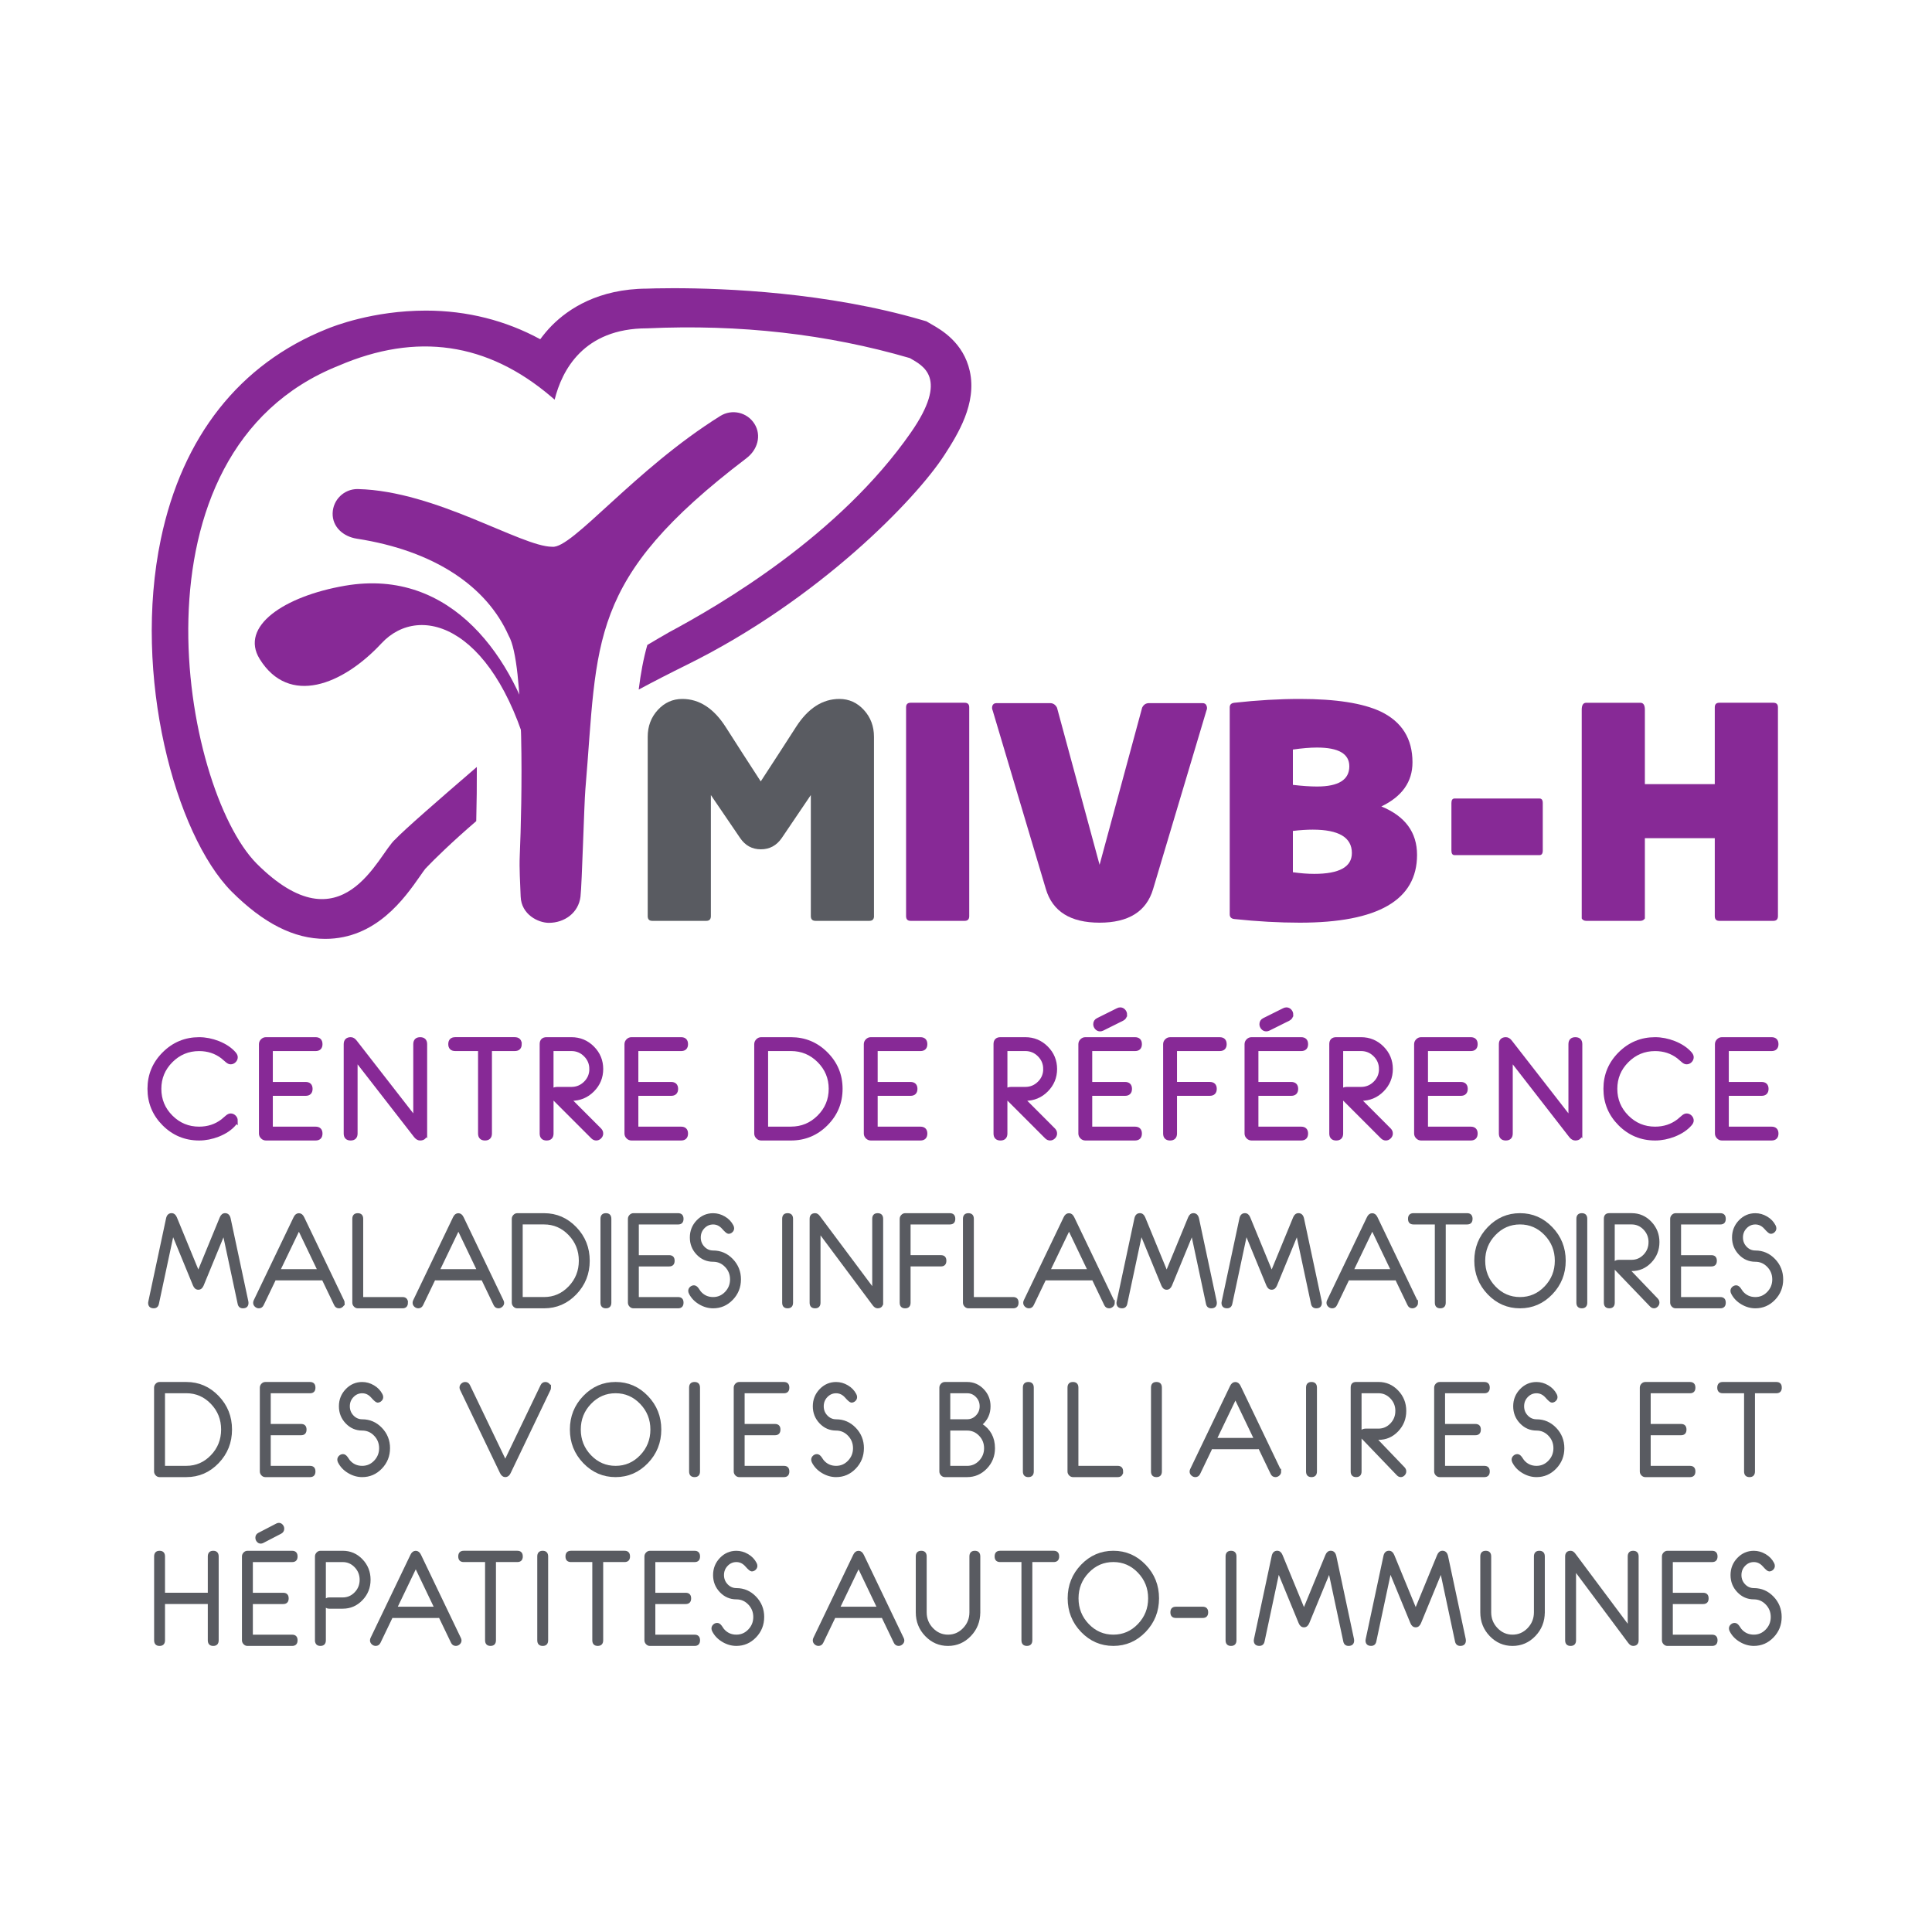 <svg version="1.2" baseProfile="tiny-ps" xmlns="http://www.w3.org/2000/svg" viewBox="0 0 1072 1072" width="1072" height="1072">
	<title>Logo MIVB-H ok-ai</title>
	<style>
		tspan { white-space:pre }
		.s0 { fill: #872996 } 
		.s1 { fill: #595b61 } 
		.s2 { fill: #872996;stroke: #872996;stroke-width: 2.2 } 
		.s3 { fill: #595b61;stroke: #595b61;stroke-width: 1.1 } 
	</style>
	<g id="Calque 1">
		<g id="&lt;Group&gt;">
			<path id="&lt;Path&gt;" class="s0" d="m523.92 252.63c-15.71 24.27-69.43 80.05-142.82 116.26c-10.01 4.94-18.84 9.5-26.71 13.73c1.12-8.92 2.59-17.06 4.79-24.75c3.93-2.34 7.91-4.69 12.02-7.03c28.45-15.26 94.44-53.61 134.24-110.88c21.15-30.42 6.67-37.02-0.6-41.27c-45.73-13.35-94.33-18.85-145.8-16.51c-35.39 0-47.29 23.49-51.29 39.58c-0.68-0.59-1.34-1.17-2.06-1.77c-35.29-29.99-74.57-35.68-117.84-17.06c-120.18 47.95-86.79 234.29-45.52 276.17c47.95 47.96 67.53-5.33 77-13.39c4.8-5.12 24.04-21.9 45.25-40.15c0.03 9.59-0.06 19.72-0.33 30.06c-13.56 11.62-24.09 22.01-27.06 25.18l-0.85 0.91l-0.28 0.24c-0.71 0.89-2.03 2.78-3.02 4.21c-8.5 12.15-24.33 34.79-52.6 34.79c-17.28 0-34.25-8.58-52.02-26.35c-31.25-31.71-55.02-119.79-39.17-195.48c11.92-56.91 43.73-97.2 92-116.55c3.69-1.54 25.69-10.23 55.07-10.23c22.86 0 44.35 5.5 63.44 15.89c1.92-2.61 4.04-5.17 6.45-7.61c9.2-9.28 25.8-20.34 52.78-20.47c1.61-0.06 6.81-0.24 14.65-0.24c28.93 0 85.28 2.29 137.82 17.63l2.58 0.75l2.34 1.37l0.73 0.42c5.23 3 17.47 10.02 20.99 25.83c4.01 17.99-6.59 34.99-14.16 46.7z" />
		</g>
		<g id="&lt;Group&gt;">
			<path id="&lt;Path&gt;" class="s0" d="m414.27 254.18c-88.92 67.58-82.4 100.98-89.47 183.86c-0.67 7.73-1.88 52.51-2.7 59.43c-1.08 9.05-8.89 14.58-17.54 14.58c-5.9 0-15.3-4.58-15.66-14.57c-0.27-7.78-0.82-15.31-0.5-22.77c1.24-28.67 2.84-106.62-6.18-122.04c-12.12-27.23-41.02-47.07-84.22-53.77c-7.52-1.16-13.61-6.5-13.43-14.1c0.18-7.49 6.31-13.44 13.76-13.44c0.11 0 0.23 0 0.34 0.01c43.28 1.05 90.58 32.01 107.71 32.01c10.97 1.37 45.51-42.76 93.29-72.57c6.46-4.03 14.96-2.06 18.98 4.4c4.02 6.46 1.66 14.38-4.4 18.98z" />
		</g>
		<g id="&lt;Group&gt;">
			<path id="&lt;Compound Path&gt;" class="s1" d="m484.96 508.32c0 1.75-0.87 2.63-2.63 2.63h-29.8c-1.75 0-2.63-0.87-2.63-2.63v-67.17l-16.13 23.84c-2.89 4.18-6.76 6.26-11.6 6.26c-4.84 0-8.67-2.08-11.5-6.26l-16.23-23.84v67.17c0 1.75-0.84 2.63-2.53 2.63h-29.99c-1.69 0-2.53-0.87-2.53-2.63v-99.49c0-5.86 1.87-10.83 5.6-14.9c3.74-4.07 8.27-6.11 13.59-6.11c9.43 0 17.48 5.22 24.14 15.66c5.66 8.89 12.12 18.92 19.39 30.1c7.34-11.25 13.84-21.28 19.5-30.1c6.67-10.44 14.72-15.66 24.14-15.66c5.32 0 9.85 2.04 13.58 6.11c3.74 4.08 5.61 9.04 5.61 14.9v99.49z" />
			<path id="&lt;Compound Path&gt;" class="s0" d="m537.79 508.32c0 1.75-0.84 2.63-2.53 2.63h-29.98c-1.69 0-2.53-0.87-2.53-2.63v-115.86c0-1.68 0.84-2.53 2.53-2.53h29.98c1.69 0 2.53 0.84 2.53 2.53v115.86z" />
			<path id="&lt;Compound Path&gt;" class="s0" d="m669.4 394.28l-29.6 99.09c-3.7 12.39-13.6 18.59-29.69 18.59c-16.16 0-26.1-6.22-29.8-18.67l-29.49-99c-0.4-0.87-0.47-1.75-0.2-2.63c0.34-1.01 1.11-1.52 2.32-1.52h29.71c1.68 0 2.96 0.84 3.84 2.52l23.63 87.18l23.61-87.18c0.81-1.68 2.09-2.52 3.84-2.52h29.71c1.15 0 1.89 0.51 2.22 1.52c0.34 0.87 0.31 1.75-0.1 2.63z" />
			<path id="&lt;Compound Path&gt;" fill-rule="evenodd" class="s0" d="m786.27 474.35c0 25.07-21.69 37.61-65.05 37.61c-11.45 0-23.57-0.67-36.37-2.02c-1.68-0.2-2.52-1.08-2.52-2.63v-114.84c0-1.48 0.84-2.32 2.52-2.53c12.8-1.42 24.92-2.12 36.37-2.12c20 0 34.95 2.33 44.85 6.98c11.78 5.66 17.67 15.06 17.67 28.2c0 10.78-5.76 18.94-17.27 24.47c13.2 5.39 19.8 14.36 19.8 26.89zm-37.58-49.16c0-6.94-5.97-10.4-17.92-10.4c-3.83 0-8.29 0.37-13.39 1.11v19.6c5.24 0.61 9.7 0.91 13.39 0.91c11.95 0 17.92-3.74 17.92-11.21zm1.42 48.13c0-8.65-7.24-12.98-21.72-12.98c-3.3 0-6.97 0.24-11.01 0.71v22.92c4.31 0.61 8.25 0.91 11.82 0.91c13.94 0 20.91-3.85 20.91-11.56z" />
			<path id="&lt;Compound Path&gt;" class="s0" d="m856.03 471.95c0 1.68-0.61 2.53-1.83 2.53h-47.1c-1.18 0-1.76-0.84-1.76-2.53v-26.36c0-1.68 0.59-2.53 1.76-2.53h47.1c1.22 0 1.83 0.84 1.83 2.53v26.36z" />
			<path id="&lt;Compound Path&gt;" class="s0" d="m986.52 508.32c0 1.75-0.85 2.63-2.53 2.63h-29.99c-1.69 0-2.53-0.87-2.53-2.63v-43.23h-38.79v44.55c-0.61 0.88-1.45 1.31-2.53 1.31h-29.98c-1.15 0-2-0.44-2.53-1.31v-115.86c0-2.56 0.84-3.84 2.53-3.84h29.98c1.69 0 2.53 1.28 2.53 3.84v41.31h38.79v-42.63c0-1.68 0.84-2.53 2.53-2.53h29.99c1.68 0 2.53 0.84 2.53 2.53v115.86z" />
		</g>
		<g id="&lt;Group&gt;">
			<path id="&lt;Compound Path&gt;" class="s2" d="m130.81 621.75c0 0.61-0.29 1.24-0.87 1.9c-2.12 2.48-5.08 4.47-8.87 5.99c-3.56 1.39-7.09 2.08-10.58 2.08c-7.61 0-14.1-2.69-19.49-8.08c-5.38-5.39-8.07-11.89-8.07-19.5c0-7.59 2.7-14.08 8.1-19.46c5.39-5.39 11.89-8.08 19.47-8.08c3.49 0 7.01 0.7 10.58 2.09c3.79 1.52 6.75 3.51 8.87 5.97c0.58 0.69 0.87 1.33 0.87 1.94c0 0.76-0.28 1.43-0.86 2c-0.57 0.57-1.23 0.86-1.99 0.86c-0.58 0-1.22-0.29-1.9-0.87c-0.56-0.51-1.42-1.25-2.58-2.21c-3.72-2.85-8.06-4.27-13.02-4.27c-6.07 0-11.26 2.16-15.58 6.47c-4.31 4.32-6.47 9.51-6.47 15.58c0 6.1 2.16 11.3 6.47 15.61c4.32 4.32 9.51 6.47 15.58 6.47c4.96 0 9.3-1.41 13.02-4.25c0.56-0.51 1.42-1.24 2.58-2.2c0.68-0.58 1.32-0.87 1.9-0.87c0.76 0 1.42 0.28 1.99 0.85c0.57 0.57 0.86 1.23 0.86 1.99z" />
			<path id="&lt;Compound Path&gt;" class="s2" d="m177.84 628.95c0 1.85-0.91 2.77-2.73 2.77h-27.57c-0.73 0-1.38-0.28-1.93-0.83c-0.56-0.56-0.83-1.2-0.83-1.94v-49.59c0-0.73 0.28-1.38 0.83-1.93c0.55-0.56 1.2-0.83 1.93-0.83h27.57c1.82 0 2.73 0.92 2.73 2.77c0 1.82-0.91 2.73-2.73 2.73h-24.83v19.34h19.29c1.85 0 2.77 0.91 2.77 2.73c0 1.85-0.93 2.77-2.77 2.77h-19.29v19.3h24.83c1.82 0 2.73 0.91 2.73 2.73z" />
			<path id="&lt;Compound Path&gt;" class="s2" d="m235.9 628.91c0 1.87-0.94 2.81-2.81 2.81c-0.86 0-1.67-0.48-2.43-1.43l-33.35-42.93v41.59c0 1.85-0.91 2.77-2.75 2.77c-1.83 0-2.75-0.92-2.75-2.77v-49.55c0-1.87 0.93-2.81 2.81-2.81c0.86 0 1.67 0.49 2.43 1.48l33.36 42.89v-41.59c0-1.85 0.91-2.77 2.73-2.77c1.85 0 2.77 0.92 2.77 2.77v49.55z" />
			<path id="&lt;Compound Path&gt;" class="s2" d="m288.39 579.36c0 1.82-0.92 2.73-2.77 2.73h-13.76v46.86c0 1.85-0.92 2.77-2.75 2.77c-1.83 0-2.75-0.92-2.75-2.77v-46.86h-13.76c-1.85 0-2.77-0.91-2.77-2.73c0-1.85 0.92-2.77 2.76-2.77h33.03c1.84 0 2.77 0.92 2.77 2.77z" />
			<path id="&lt;Compound Path&gt;" fill-rule="evenodd" class="s2" d="m333.6 628.93c0 0.73-0.28 1.38-0.84 1.94c-0.57 0.57-1.21 0.85-1.94 0.85c-0.7 0-1.34-0.28-1.92-0.83l-21.65-21.65c-0.71-0.66-1.11-1.25-1.21-1.78v21.5c0 1.85-0.91 2.77-2.75 2.77c-1.83 0-2.75-0.92-2.75-2.77v-49.63c0-1.82 0.91-2.73 2.73-2.73h13.8c4.58 0 8.47 1.62 11.7 4.86c3.22 3.24 4.83 7.14 4.83 11.69c0 4.55-1.61 8.45-4.83 11.69c-3.22 3.24-7.11 4.86-11.68 4.86l-1.59-0.03l17.31 17.34c0.52 0.58 0.79 1.22 0.79 1.92zm-5.5-35.77c0-3.05-1.08-5.65-3.25-7.82c-2.17-2.17-4.77-3.25-7.81-3.25h-11.01v24.38c0.25-1.52 1.34-2.28 3.27-2.28h7.75c3.04 0 5.64-1.08 7.81-3.23c2.16-2.15 3.25-4.76 3.25-7.8z" />
			<path id="&lt;Compound Path&gt;" class="s2" d="m380.66 628.95c0 1.85-0.91 2.77-2.73 2.77h-27.57c-0.73 0-1.38-0.28-1.93-0.83c-0.56-0.56-0.83-1.2-0.83-1.94v-49.59c0-0.73 0.28-1.38 0.83-1.93c0.55-0.56 1.2-0.83 1.93-0.83h27.57c1.82 0 2.73 0.92 2.73 2.77c0 1.82-0.91 2.73-2.73 2.73h-24.83v19.34h19.29c1.85 0 2.77 0.91 2.77 2.73c0 1.85-0.93 2.77-2.77 2.77h-19.29v19.3h24.83c1.82 0 2.73 0.91 2.73 2.73z" />
			<path id="&lt;Compound Path&gt;" fill-rule="evenodd" class="s2" d="m466.42 604.14c0 7.61-2.69 14.11-8.08 19.5c-5.38 5.39-11.87 8.08-19.45 8.08h-16.53c-0.73 0-1.38-0.28-1.93-0.83c-0.56-0.56-0.83-1.2-0.83-1.94v-49.59c0-0.73 0.28-1.38 0.83-1.93c0.55-0.56 1.2-0.83 1.93-0.83h16.53c7.58 0 14.07 2.69 19.45 8.08c5.39 5.39 8.08 11.87 8.08 19.46zm-5.5 0c0-6.07-2.16-11.26-6.47-15.58c-4.31-4.31-9.51-6.47-15.58-6.47h-13.78v44.13h13.78c6.07 0 11.27-2.15 15.58-6.47c4.32-4.31 6.47-9.52 6.47-15.61z" />
			<path id="&lt;Compound Path&gt;" class="s2" d="m513.45 628.95c0 1.85-0.9 2.77-2.73 2.77h-27.56c-0.73 0-1.38-0.28-1.93-0.83c-0.56-0.56-0.83-1.2-0.83-1.94v-49.59c0-0.73 0.28-1.38 0.83-1.93c0.55-0.56 1.2-0.83 1.93-0.83h27.56c1.83 0 2.73 0.92 2.73 2.77c0 1.82-0.92 2.73-2.73 2.73h-24.83v19.34h19.3c1.84 0 2.77 0.91 2.77 2.73c0 1.85-0.93 2.77-2.77 2.77h-19.3v19.3h24.83c1.82 0 2.73 0.91 2.73 2.73z" />
			<path id="&lt;Compound Path&gt;" fill-rule="evenodd" class="s2" d="m585.44 628.93c0 0.73-0.28 1.38-0.85 1.94c-0.56 0.57-1.21 0.85-1.94 0.85c-0.7 0-1.34-0.28-1.92-0.83l-21.65-21.65c-0.7-0.66-1.11-1.25-1.21-1.78v21.5c0 1.85-0.92 2.77-2.75 2.77c-1.83 0-2.75-0.92-2.75-2.77v-49.63c0-1.82 0.91-2.73 2.73-2.73h13.8c4.57 0 8.47 1.62 11.7 4.86c3.22 3.24 4.84 7.14 4.84 11.69c0 4.55-1.61 8.45-4.83 11.69c-3.22 3.24-7.11 4.86-11.68 4.86l-1.59-0.03l17.31 17.34c0.53 0.58 0.79 1.22 0.79 1.92zm-5.5-35.77c0-3.05-1.08-5.65-3.25-7.82c-2.16-2.17-4.77-3.25-7.8-3.25h-11.01v24.38c0.25-1.52 1.34-2.28 3.27-2.28h7.75c3.03 0 5.64-1.08 7.8-3.23c2.17-2.15 3.25-4.76 3.25-7.8z" />
			<path id="&lt;Compound Path&gt;" class="s2" d="m632.5 628.95c0 1.85-0.91 2.77-2.73 2.77h-27.56c-0.73 0-1.38-0.28-1.93-0.83c-0.56-0.56-0.83-1.2-0.83-1.94v-49.59c0-0.73 0.27-1.38 0.83-1.93c0.55-0.56 1.2-0.83 1.93-0.83h27.56c1.82 0 2.73 0.92 2.73 2.77c0 1.82-0.91 2.73-2.73 2.73h-24.83v19.34h19.29c1.85 0 2.77 0.91 2.77 2.73c0 1.85-0.93 2.77-2.77 2.77h-19.29v19.3h24.83c1.82 0 2.73 0.91 2.73 2.73zm-8.23-66c0 1.07-0.52 1.86-1.54 2.4l-11.04 5.5c-0.43 0.21-0.86 0.32-1.29 0.32c-0.76 0-1.4-0.3-1.92-0.89c-0.52-0.59-0.78-1.27-0.78-2.03c0-1.06 0.51-1.85 1.52-2.35l11.04-5.5c0.45-0.23 0.89-0.34 1.32-0.34c0.73 0 1.37 0.29 1.9 0.87c0.53 0.59 0.8 1.26 0.8 2.02z" />
			<path id="&lt;Compound Path&gt;" class="s2" d="m679.54 579.36c0 1.82-0.92 2.73-2.73 2.73h-24.83v19.34h19.29c1.85 0 2.77 0.91 2.77 2.73c0 1.85-0.93 2.77-2.77 2.77h-19.29v22.03c0 1.85-0.92 2.77-2.75 2.77c-1.83 0-2.75-0.92-2.75-2.77v-49.59c0-0.73 0.27-1.38 0.83-1.93c0.55-0.56 1.2-0.83 1.93-0.83h27.56c1.82 0 2.73 0.92 2.73 2.77z" />
			<path id="&lt;Compound Path&gt;" class="s2" d="m724.71 628.95c0 1.85-0.91 2.77-2.73 2.77h-27.56c-0.73 0-1.38-0.28-1.93-0.83c-0.56-0.56-0.83-1.2-0.83-1.94v-49.59c0-0.73 0.27-1.38 0.83-1.93c0.55-0.56 1.2-0.83 1.93-0.83h27.56c1.82 0 2.73 0.92 2.73 2.77c0 1.82-0.91 2.73-2.73 2.73h-24.83v19.34h19.29c1.85 0 2.77 0.91 2.77 2.73c0 1.85-0.93 2.77-2.77 2.77h-19.29v19.3h24.83c1.82 0 2.73 0.91 2.73 2.73zm-8.23-66c0 1.07-0.52 1.86-1.54 2.4l-11.04 5.5c-0.43 0.21-0.86 0.32-1.29 0.32c-0.76 0-1.4-0.3-1.92-0.89c-0.52-0.59-0.78-1.27-0.78-2.03c0-1.06 0.51-1.85 1.52-2.35l11.04-5.5c0.45-0.23 0.89-0.34 1.32-0.34c0.73 0 1.37 0.29 1.9 0.87c0.53 0.59 0.8 1.26 0.8 2.02z" />
			<path id="&lt;Compound Path&gt;" fill-rule="evenodd" class="s2" d="m771.74 628.93c0 0.73-0.28 1.38-0.85 1.94c-0.56 0.57-1.21 0.85-1.94 0.85c-0.7 0-1.34-0.28-1.92-0.83l-21.65-21.65c-0.7-0.66-1.11-1.25-1.21-1.78v21.5c0 1.85-0.92 2.77-2.75 2.77c-1.83 0-2.75-0.92-2.75-2.77v-49.63c0-1.82 0.91-2.73 2.73-2.73h13.8c4.57 0 8.47 1.62 11.7 4.86c3.22 3.24 4.84 7.14 4.84 11.69c0 4.55-1.61 8.45-4.83 11.69c-3.22 3.24-7.11 4.86-11.68 4.86l-1.59-0.03l17.31 17.34c0.53 0.58 0.79 1.22 0.79 1.92zm-5.5-35.77c0-3.05-1.08-5.65-3.25-7.82c-2.16-2.17-4.77-3.25-7.8-3.25h-11.01v24.38c0.25-1.52 1.34-2.28 3.27-2.28h7.75c3.03 0 5.64-1.08 7.8-3.23c2.17-2.15 3.25-4.76 3.25-7.8z" />
			<path id="&lt;Compound Path&gt;" class="s2" d="m818.8 628.95c0 1.85-0.91 2.77-2.73 2.77h-27.56c-0.73 0-1.38-0.28-1.93-0.83c-0.56-0.56-0.83-1.2-0.83-1.94v-49.59c0-0.73 0.27-1.38 0.83-1.93c0.55-0.56 1.2-0.83 1.93-0.83h27.56c1.82 0 2.73 0.92 2.73 2.77c0 1.82-0.91 2.73-2.73 2.73h-24.83v19.34h19.29c1.85 0 2.77 0.91 2.77 2.73c0 1.85-0.93 2.77-2.77 2.77h-19.29v19.3h24.83c1.82 0 2.73 0.91 2.73 2.73z" />
			<path id="&lt;Compound Path&gt;" class="s2" d="m876.86 628.91c0 1.87-0.94 2.81-2.81 2.81c-0.86 0-1.67-0.48-2.43-1.43l-33.35-42.93v41.59c0 1.85-0.92 2.77-2.75 2.77c-1.83 0-2.75-0.92-2.75-2.77v-49.55c0-1.87 0.94-2.81 2.8-2.81c0.86 0 1.67 0.49 2.43 1.48l33.37 42.89v-41.59c0-1.85 0.91-2.77 2.73-2.77c1.85 0 2.77 0.92 2.77 2.77v49.55z" />
			<path id="&lt;Compound Path&gt;" class="s2" d="m938.68 621.75c0 0.61-0.29 1.24-0.87 1.9c-2.12 2.48-5.08 4.47-8.87 5.99c-3.56 1.39-7.09 2.08-10.58 2.08c-7.61 0-14.1-2.69-19.49-8.08c-5.38-5.39-8.08-11.89-8.08-19.5c0-7.59 2.7-14.08 8.1-19.46c5.4-5.39 11.89-8.08 19.47-8.08c3.49 0 7.02 0.7 10.58 2.09c3.79 1.52 6.75 3.51 8.87 5.97c0.58 0.69 0.87 1.33 0.87 1.94c0 0.76-0.28 1.43-0.85 2c-0.57 0.57-1.24 0.86-1.99 0.86c-0.59 0-1.22-0.29-1.9-0.87c-0.56-0.51-1.42-1.25-2.58-2.21c-3.72-2.85-8.05-4.27-13.02-4.27c-6.07 0-11.27 2.16-15.58 6.47c-4.32 4.32-6.47 9.51-6.47 15.58c0 6.1 2.16 11.3 6.47 15.61c4.31 4.32 9.5 6.47 15.58 6.47c4.96 0 9.3-1.41 13.02-4.25c0.56-0.51 1.42-1.24 2.58-2.2c0.68-0.58 1.31-0.87 1.9-0.87c0.75 0 1.42 0.28 1.99 0.85c0.57 0.57 0.85 1.23 0.85 1.99z" />
			<path id="&lt;Compound Path&gt;" class="s2" d="m985.71 628.95c0 1.85-0.91 2.77-2.73 2.77h-27.56c-0.73 0-1.38-0.28-1.93-0.83c-0.56-0.56-0.83-1.2-0.83-1.94v-49.59c0-0.73 0.27-1.38 0.83-1.93c0.55-0.56 1.2-0.83 1.93-0.83h27.56c1.82 0 2.73 0.92 2.73 2.77c0 1.82-0.91 2.73-2.73 2.73h-24.83v19.34h19.29c1.85 0 2.77 0.91 2.77 2.73c0 1.85-0.93 2.77-2.77 2.77h-19.29v19.3h24.83c1.82 0 2.73 0.91 2.73 2.73z" />
			<path id="&lt;Compound Path&gt;" class="s3" d="m137.34 722.9c0 1.66-0.86 2.49-2.57 2.49c-1.3 0-2.09-0.67-2.36-2.02l-8.25-38.66l-11.66 28.34c-0.55 1.35-1.36 2.03-2.46 2.03c-1.09 0-1.91-0.67-2.46-2.03l-11.68-28.4l-8.26 38.7c-0.27 1.35-1.05 2.03-2.35 2.03c-1.7 0-2.55-0.83-2.55-2.49c0-0.21 0.04-0.43 0.1-0.64l9.83-46.07c0.34-1.66 1.19-2.49 2.53-2.49c1.07 0 1.88 0.66 2.43 1.99l12.41 30.16l12.41-30.16c0.55-1.32 1.36-1.99 2.43-1.99c1.34 0 2.2 0.83 2.56 2.49l9.83 46.07c0.05 0.21 0.07 0.43 0.07 0.64z" />
			<path id="&lt;Compound Path&gt;" fill-rule="evenodd" class="s3" d="m190.69 722.9c0 0.68-0.27 1.26-0.8 1.75c-0.54 0.49-1.14 0.74-1.8 0.74c-0.98 0-1.7-0.47-2.16-1.41l-6.83-14.22c-0.27 0.09-0.57 0.13-0.88 0.13h-24.73c-0.32 0-0.61-0.04-0.88-0.13l-6.83 14.22c-0.46 0.94-1.17 1.41-2.13 1.41c-0.69 0-1.3-0.25-1.83-0.74c-0.54-0.5-0.8-1.09-0.8-1.78c0-0.42 0.1-0.84 0.31-1.24l22.08-46.01c0.6-1.27 1.41-1.9 2.44-1.9c1.03 0 1.84 0.64 2.44 1.92l22.08 46.05c0.23 0.4 0.34 0.81 0.34 1.23zm-14.04-18.16l-10.8-22.56l-10.84 22.56h21.63z" />
			<path id="&lt;Compound Path&gt;" class="s3" d="m225.8 722.79c0 1.73-0.82 2.6-2.46 2.6h-24.81c-0.66 0-1.24-0.26-1.74-0.78c-0.5-0.52-0.75-1.13-0.75-1.81v-46.49c0-1.73 0.83-2.6 2.47-2.6c1.65 0 2.47 0.87 2.47 2.6v43.93h22.35c1.64 0 2.46 0.85 2.46 2.56z" />
			<path id="&lt;Compound Path&gt;" fill-rule="evenodd" class="s3" d="m279.18 722.9c0 0.68-0.27 1.26-0.8 1.75c-0.54 0.49-1.14 0.74-1.8 0.74c-0.98 0-1.7-0.47-2.16-1.41l-6.83-14.22c-0.27 0.09-0.57 0.13-0.89 0.13h-24.73c-0.32 0-0.61-0.04-0.89-0.13l-6.83 14.22c-0.46 0.94-1.17 1.41-2.13 1.41c-0.69 0-1.3-0.25-1.83-0.74c-0.54-0.5-0.8-1.09-0.8-1.78c0-0.42 0.1-0.84 0.31-1.24l22.08-46.01c0.59-1.27 1.41-1.9 2.44-1.9c1.03 0 1.84 0.64 2.44 1.92l22.08 46.05c0.23 0.4 0.34 0.81 0.34 1.23zm-14.04-18.16l-10.8-22.56l-10.84 22.56h21.64z" />
			<path id="&lt;Compound Path&gt;" fill-rule="evenodd" class="s3" d="m326.67 699.53c0 7.14-2.42 13.23-7.27 18.28c-4.85 5.05-10.68 7.58-17.51 7.58h-14.88c-0.66 0-1.24-0.26-1.74-0.78c-0.5-0.52-0.75-1.13-0.75-1.81v-46.49c0-0.69 0.25-1.29 0.75-1.82c0.5-0.52 1.08-0.78 1.74-0.78h14.88c6.82 0 12.66 2.53 17.51 7.58c4.85 5.05 7.27 11.13 7.27 18.25zm-4.95 0c0-5.69-1.94-10.56-5.82-14.61c-3.88-4.04-8.56-6.07-14.02-6.07h-12.4v41.38h12.4c5.46 0 10.14-2.02 14.02-6.07c3.88-4.04 5.82-8.92 5.82-14.64z" />
			<path id="&lt;Compound Path&gt;" class="s3" d="m338.67 722.79c0 1.73-0.82 2.6-2.47 2.6c-1.65 0-2.47-0.87-2.47-2.6v-46.49c0-1.73 0.82-2.6 2.47-2.6c1.65 0 2.47 0.87 2.47 2.6v46.49z" />
			<path id="&lt;Compound Path&gt;" class="s3" d="m378.72 722.79c0 1.73-0.82 2.6-2.46 2.6h-24.81c-0.66 0-1.24-0.26-1.74-0.78c-0.5-0.52-0.75-1.13-0.75-1.81v-46.49c0-0.69 0.25-1.29 0.75-1.82c0.5-0.52 1.08-0.78 1.74-0.78h24.81c1.64 0 2.46 0.87 2.46 2.6c0 1.71-0.82 2.56-2.46 2.56h-22.35v18.13h17.37c1.67 0 2.5 0.85 2.5 2.56c0 1.73-0.83 2.6-2.5 2.6h-17.37v18.09h22.35c1.64 0 2.46 0.85 2.46 2.56z" />
			<path id="&lt;Compound Path&gt;" class="s3" d="m410.58 709.89c0 4.27-1.46 7.92-4.37 10.95c-2.91 3.03-6.42 4.55-10.51 4.55c-2.59 0-5.07-0.7-7.44-2.1c-2.43-1.42-4.26-3.3-5.46-5.65c-0.25-0.5-0.37-0.95-0.37-1.35c0-0.71 0.27-1.31 0.8-1.81c0.54-0.5 1.14-0.75 1.83-0.75c0.71 0 1.39 0.44 2.05 1.32c0.25 0.4 0.65 0.98 1.19 1.74c1.91 2.3 4.38 3.45 7.4 3.45c2.73 0 5.07-1.01 7.01-3.04c1.94-2.03 2.92-4.46 2.92-7.3c0-2.84-0.97-5.28-2.92-7.3c-1.94-2.03-4.28-3.04-7.01-3.04c-3.41 0-6.33-1.26-8.75-3.79c-2.42-2.53-3.63-5.57-3.63-9.13c0-3.56 1.21-6.6 3.63-9.13c2.42-2.53 5.34-3.79 8.75-3.79c2.16 0 4.24 0.58 6.23 1.75c1.99 1.16 3.49 2.72 4.49 4.67c0.25 0.5 0.38 0.96 0.38 1.39c0 0.69-0.26 1.28-0.79 1.78c-0.53 0.5-1.13 0.75-1.81 0.75c-0.54 0-1.58-0.86-3.1-2.59c-1.52-1.73-3.32-2.6-5.39-2.6c-2.05 0-3.8 0.76-5.25 2.28c-1.46 1.52-2.18 3.35-2.18 5.49c0 2.14 0.73 3.97 2.18 5.49c1.46 1.52 3.21 2.28 5.25 2.28c4.09 0 7.6 1.52 10.51 4.55c2.91 3.03 4.37 6.68 4.37 10.95z" />
			<path id="&lt;Compound Path&gt;" class="s3" d="m439.49 722.79c0 1.73-0.82 2.6-2.47 2.6c-1.65 0-2.47-0.87-2.47-2.6v-46.49c0-1.73 0.82-2.6 2.47-2.6c1.65 0 2.47 0.87 2.47 2.6v46.49z" />
			<path id="&lt;Compound Path&gt;" class="s3" d="m489.47 722.75c0 1.75-0.85 2.63-2.54 2.63c-0.77 0-1.51-0.45-2.19-1.34l-30.02-40.24v38.99c0 1.73-0.82 2.6-2.47 2.6c-1.65 0-2.47-0.86-2.47-2.6v-46.46c0-1.75 0.84-2.63 2.53-2.63c0.77 0 1.5 0.46 2.18 1.39l30.03 40.2v-38.99c0-1.73 0.82-2.6 2.46-2.6c1.66 0 2.5 0.87 2.5 2.6v46.46z" />
			<path id="&lt;Compound Path&gt;" class="s3" d="m529.51 676.3c0 1.71-0.82 2.56-2.46 2.56h-22.35v18.13h17.37c1.66 0 2.49 0.85 2.49 2.56c0 1.73-0.83 2.6-2.49 2.6h-17.37v20.65c0 1.73-0.82 2.6-2.47 2.6c-1.65 0-2.47-0.87-2.47-2.6v-46.49c0-0.69 0.25-1.29 0.75-1.82c0.5-0.52 1.08-0.78 1.74-0.78h24.8c1.64 0 2.46 0.87 2.46 2.6z" />
			<path id="&lt;Compound Path&gt;" class="s3" d="m564.61 722.79c0 1.73-0.82 2.6-2.46 2.6h-24.8c-0.66 0-1.24-0.26-1.74-0.78c-0.5-0.52-0.75-1.13-0.75-1.81v-46.49c0-1.73 0.82-2.6 2.47-2.6c1.65 0 2.47 0.87 2.47 2.6v43.93h22.35c1.64 0 2.46 0.85 2.46 2.56z" />
			<path id="&lt;Compound Path&gt;" fill-rule="evenodd" class="s3" d="m618 722.9c0 0.68-0.27 1.26-0.81 1.75c-0.54 0.49-1.13 0.74-1.8 0.74c-0.98 0-1.71-0.47-2.16-1.41l-6.83-14.22c-0.27 0.09-0.56 0.13-0.88 0.13h-24.73c-0.32 0-0.61-0.04-0.89-0.13l-6.83 14.22c-0.46 0.94-1.17 1.41-2.13 1.41c-0.69 0-1.3-0.25-1.83-0.74c-0.54-0.5-0.81-1.09-0.81-1.78c0-0.42 0.1-0.84 0.31-1.24l22.08-46.01c0.59-1.27 1.4-1.9 2.44-1.9c1.03 0 1.84 0.64 2.44 1.92l22.08 46.05c0.23 0.4 0.34 0.81 0.34 1.23zm-14.04-18.16l-10.8-22.56l-10.84 22.56h21.64z" />
			<path id="&lt;Compound Path&gt;" class="s3" d="m674.64 722.9c0 1.66-0.86 2.49-2.57 2.49c-1.3 0-2.09-0.67-2.37-2.02l-8.24-38.66l-11.66 28.34c-0.55 1.35-1.37 2.03-2.46 2.03c-1.09 0-1.91-0.67-2.45-2.03l-11.69-28.4l-8.25 38.7c-0.27 1.35-1.06 2.03-2.35 2.03c-1.7 0-2.56-0.83-2.56-2.49c0-0.21 0.04-0.43 0.1-0.64l9.83-46.07c0.34-1.66 1.18-2.49 2.53-2.49c1.08 0 1.88 0.66 2.43 1.99l12.41 30.16l12.41-30.16c0.54-1.32 1.36-1.99 2.43-1.99c1.34 0 2.2 0.83 2.57 2.49l9.82 46.07c0.05 0.21 0.07 0.43 0.07 0.64z" />
			<path id="&lt;Compound Path&gt;" class="s3" d="m732.91 722.9c0 1.66-0.86 2.49-2.57 2.49c-1.3 0-2.09-0.67-2.37-2.02l-8.24-38.66l-11.66 28.34c-0.55 1.35-1.37 2.03-2.46 2.03c-1.09 0-1.91-0.67-2.45-2.03l-11.69-28.4l-8.25 38.7c-0.27 1.35-1.06 2.03-2.35 2.03c-1.7 0-2.56-0.83-2.56-2.49c0-0.21 0.04-0.43 0.1-0.64l9.83-46.07c0.34-1.66 1.18-2.49 2.53-2.49c1.08 0 1.88 0.66 2.43 1.99l12.41 30.16l12.41-30.16c0.54-1.32 1.36-1.99 2.43-1.99c1.35 0 2.2 0.83 2.57 2.49l9.82 46.07c0.05 0.21 0.07 0.43 0.07 0.64z" />
			<path id="&lt;Compound Path&gt;" fill-rule="evenodd" class="s3" d="m786.27 722.9c0 0.68-0.27 1.26-0.81 1.75c-0.54 0.49-1.13 0.74-1.8 0.74c-0.98 0-1.71-0.47-2.16-1.41l-6.83-14.22c-0.27 0.09-0.56 0.13-0.88 0.13h-24.73c-0.32 0-0.61-0.04-0.89-0.13l-6.83 14.22c-0.46 0.94-1.17 1.41-2.13 1.41c-0.69 0-1.3-0.25-1.83-0.74c-0.54-0.5-0.81-1.09-0.81-1.78c0-0.42 0.1-0.84 0.31-1.24l22.08-46.01c0.59-1.27 1.4-1.9 2.44-1.9c1.03 0 1.84 0.64 2.44 1.92l22.08 46.05c0.23 0.4 0.34 0.81 0.34 1.23zm-14.04-18.16l-10.8-22.56l-10.84 22.56h21.64z" />
			<path id="&lt;Compound Path&gt;" class="s3" d="m816.52 676.3c0 1.71-0.83 2.56-2.49 2.56h-12.39v43.93c0 1.73-0.82 2.6-2.48 2.6c-1.65 0-2.47-0.87-2.47-2.6v-43.93h-12.39c-1.66 0-2.49-0.85-2.49-2.56c0-1.73 0.83-2.6 2.49-2.6h29.73c1.66 0 2.49 0.87 2.49 2.6z" />
			<path id="&lt;Compound Path&gt;" fill-rule="evenodd" class="s3" d="m868.21 699.53c0 7.14-2.43 13.23-7.29 18.28c-4.86 5.05-10.7 7.58-17.52 7.58c-6.82 0-12.67-2.53-17.52-7.58c-4.85-5.05-7.29-11.15-7.29-18.28c0-7.12 2.43-13.2 7.29-18.25c4.86-5.05 10.7-7.58 17.52-7.58c6.83 0 12.67 2.53 17.52 7.58c4.86 5.05 7.29 11.13 7.29 18.25zm-4.95 0c0-5.69-1.94-10.56-5.83-14.61c-3.88-4.04-8.56-6.07-14.03-6.07c-5.47 0-10.15 2.02-14.03 6.07c-3.88 4.04-5.83 8.91-5.83 14.61c0 5.71 1.94 10.59 5.83 14.64c3.88 4.05 8.57 6.07 14.03 6.07c5.47 0 10.15-2.02 14.03-6.07c3.88-4.04 5.83-8.92 5.83-14.64z" />
			<path id="&lt;Compound Path&gt;" class="s3" d="m880.17 722.79c0 1.73-0.83 2.6-2.47 2.6c-1.65 0-2.47-0.87-2.47-2.6v-46.49c0-1.73 0.82-2.6 2.47-2.6c1.65 0 2.47 0.87 2.47 2.6v46.49z" />
			<path id="&lt;Compound Path&gt;" fill-rule="evenodd" class="s3" d="m920.22 722.77c0 0.68-0.25 1.29-0.76 1.82c-0.51 0.53-1.09 0.79-1.74 0.79c-0.63 0-1.21-0.26-1.72-0.78l-19.49-20.3c-0.64-0.62-1-1.17-1.09-1.67v20.15c0 1.73-0.82 2.6-2.47 2.6c-1.65 0-2.47-0.87-2.47-2.6v-46.53c0-1.71 0.82-2.56 2.45-2.56h12.42c4.12 0 7.62 1.52 10.52 4.56c2.9 3.04 4.35 6.69 4.35 10.96c0 4.27-1.45 7.92-4.35 10.96c-2.89 3.04-6.4 4.55-10.51 4.55l-1.43-0.02l15.58 16.26c0.47 0.54 0.71 1.14 0.71 1.8zm-4.95-33.54c0-2.85-0.97-5.29-2.92-7.33c-1.95-2.03-4.29-3.05-7.02-3.05h-9.92v22.86c0.23-1.42 1.21-2.13 2.94-2.13h6.97c2.73 0 5.07-1.01 7.02-3.03c1.95-2.02 2.92-4.46 2.92-7.31z" />
			<path id="&lt;Compound Path&gt;" class="s3" d="m957.02 722.79c0 1.73-0.82 2.6-2.46 2.6h-24.8c-0.66 0-1.24-0.26-1.74-0.78c-0.5-0.52-0.75-1.13-0.75-1.81v-46.49c0-0.69 0.25-1.29 0.75-1.82c0.5-0.52 1.08-0.78 1.74-0.78h24.8c1.64 0 2.46 0.87 2.46 2.6c0 1.71-0.82 2.56-2.46 2.56h-22.35v18.13h17.37c1.66 0 2.49 0.85 2.49 2.56c0 1.73-0.83 2.6-2.49 2.6h-17.37v18.09h22.35c1.64 0 2.46 0.85 2.46 2.56z" />
			<path id="&lt;Compound Path&gt;" class="s3" d="m988.88 709.89c0 4.27-1.46 7.92-4.37 10.95c-2.91 3.03-6.41 4.55-10.51 4.55c-2.59 0-5.07-0.7-7.44-2.1c-2.44-1.42-4.26-3.3-5.46-5.65c-0.25-0.5-0.38-0.95-0.38-1.35c0-0.71 0.27-1.31 0.8-1.81c0.54-0.5 1.15-0.75 1.83-0.75c0.71 0 1.39 0.44 2.04 1.32c0.25 0.4 0.65 0.98 1.19 1.74c1.91 2.3 4.38 3.45 7.41 3.45c2.73 0 5.06-1.01 7.01-3.04c1.94-2.03 2.92-4.46 2.92-7.3c0-2.84-0.97-5.28-2.92-7.3c-1.95-2.03-4.28-3.04-7.01-3.04c-3.42 0-6.33-1.26-8.75-3.79c-2.43-2.53-3.64-5.57-3.64-9.13c0-3.56 1.21-6.6 3.64-9.13c2.42-2.53 5.34-3.79 8.75-3.79c2.16 0 4.23 0.58 6.23 1.75c1.99 1.16 3.49 2.72 4.49 4.67c0.25 0.5 0.38 0.96 0.38 1.39c0 0.69-0.26 1.28-0.79 1.78c-0.52 0.5-1.12 0.75-1.81 0.75c-0.55 0-1.58-0.86-3.1-2.59c-1.53-1.73-3.33-2.6-5.39-2.6c-2.05 0-3.8 0.76-5.26 2.28c-1.46 1.52-2.18 3.35-2.18 5.49c0 2.14 0.73 3.97 2.18 5.49c1.45 1.52 3.21 2.28 5.26 2.28c4.09 0 7.6 1.52 10.51 4.55c2.91 3.03 4.37 6.68 4.37 10.95z" />
			<path id="&lt;Compound Path&gt;" fill-rule="evenodd" class="s3" d="m128.19 793.19c0 7.14-2.42 13.23-7.27 18.28c-4.85 5.05-10.68 7.58-17.51 7.58h-14.88c-0.66 0-1.24-0.26-1.74-0.78c-0.5-0.52-0.75-1.13-0.75-1.81v-46.49c0-0.69 0.25-1.29 0.75-1.82c0.5-0.52 1.08-0.78 1.74-0.78h14.88c6.82 0 12.66 2.53 17.51 7.58c4.85 5.05 7.27 11.13 7.27 18.25zm-4.95 0c0-5.69-1.94-10.56-5.82-14.61c-3.88-4.04-8.56-6.07-14.02-6.07h-12.4v41.38h12.4c5.46 0 10.14-2.02 14.02-6.07c3.88-4.04 5.82-8.92 5.82-14.64z" />
			<path id="&lt;Compound Path&gt;" class="s3" d="m174.48 816.45c0 1.73-0.82 2.6-2.46 2.6h-24.81c-0.66 0-1.24-0.26-1.74-0.78c-0.5-0.52-0.75-1.13-0.75-1.81v-46.49c0-0.69 0.25-1.29 0.75-1.82c0.5-0.52 1.08-0.78 1.74-0.78h24.81c1.64 0 2.46 0.87 2.46 2.6c0 1.71-0.82 2.56-2.46 2.56h-22.35v18.13h17.37c1.67 0 2.5 0.85 2.5 2.56c0 1.73-0.83 2.6-2.5 2.6h-17.37v18.09h22.35c1.64 0 2.46 0.85 2.46 2.56z" />
			<path id="&lt;Compound Path&gt;" class="s3" d="m215.86 803.55c0 4.27-1.46 7.92-4.37 10.95c-2.91 3.03-6.42 4.55-10.51 4.55c-2.59 0-5.07-0.7-7.44-2.1c-2.43-1.42-4.26-3.3-5.46-5.65c-0.25-0.5-0.37-0.95-0.37-1.35c0-0.71 0.27-1.31 0.8-1.81c0.53-0.5 1.14-0.75 1.83-0.75c0.7 0 1.39 0.44 2.05 1.32c0.25 0.4 0.65 0.98 1.19 1.74c1.91 2.3 4.38 3.45 7.4 3.45c2.73 0 5.07-1.01 7.01-3.04c1.94-2.03 2.92-4.46 2.92-7.3c0-2.84-0.97-5.28-2.92-7.3c-1.94-2.03-4.28-3.04-7.01-3.04c-3.41 0-6.33-1.26-8.75-3.79c-2.42-2.53-3.63-5.57-3.63-9.13c0-3.56 1.21-6.6 3.63-9.13c2.42-2.53 5.34-3.79 8.75-3.79c2.16 0 4.24 0.58 6.23 1.75c1.99 1.16 3.49 2.72 4.49 4.67c0.25 0.5 0.38 0.96 0.38 1.39c0 0.69-0.26 1.28-0.79 1.78c-0.52 0.5-1.13 0.75-1.81 0.75c-0.54 0-1.58-0.86-3.1-2.59c-1.52-1.73-3.32-2.6-5.39-2.6c-2.05 0-3.8 0.76-5.25 2.28c-1.46 1.52-2.18 3.35-2.18 5.49c0 2.14 0.73 3.97 2.18 5.49c1.46 1.52 3.21 2.28 5.25 2.28c4.09 0 7.6 1.52 10.51 4.55c2.91 3.03 4.37 6.68 4.37 10.95z" />
			<path id="&lt;Compound Path&gt;" class="s3" d="m305.21 769.89c0 0.42-0.1 0.84-0.31 1.24l-22.08 46.05c-0.6 1.25-1.41 1.87-2.44 1.87c-1.01 0-1.82-0.64-2.44-1.92l-22.08-46.01c-0.23-0.4-0.34-0.81-0.34-1.24c0-0.69 0.27-1.27 0.8-1.77c0.54-0.49 1.15-0.74 1.83-0.74c0.96 0 1.67 0.48 2.13 1.45l20.08 41.8l20.08-41.8c0.45-0.96 1.18-1.45 2.16-1.45c0.66 0 1.26 0.25 1.8 0.75c0.54 0.5 0.8 1.09 0.8 1.78z" />
			<path id="&lt;Compound Path&gt;" fill-rule="evenodd" class="s3" d="m366.38 793.19c0 7.14-2.43 13.23-7.29 18.28c-4.86 5.05-10.7 7.58-17.52 7.58c-6.82 0-12.67-2.53-17.52-7.58c-4.86-5.05-7.29-11.15-7.29-18.28c0-7.12 2.43-13.2 7.29-18.25c4.86-5.05 10.7-7.58 17.52-7.58c6.83 0 12.67 2.53 17.52 7.58c4.86 5.05 7.29 11.13 7.29 18.25zm-4.95 0c0-5.69-1.94-10.56-5.83-14.61c-3.88-4.04-8.56-6.07-14.03-6.07c-5.47 0-10.14 2.02-14.03 6.07c-3.89 4.04-5.83 8.91-5.83 14.61c0 5.71 1.94 10.59 5.83 14.64c3.88 4.05 8.56 6.07 14.03 6.07c5.47 0 10.15-2.02 14.03-6.07c3.88-4.04 5.83-8.92 5.83-14.64z" />
			<path id="&lt;Compound Path&gt;" class="s3" d="m387.86 816.45c0 1.73-0.82 2.6-2.47 2.6c-1.65 0-2.48-0.87-2.48-2.6v-46.49c0-1.73 0.82-2.6 2.48-2.6c1.65 0 2.47 0.87 2.47 2.6v46.49z" />
			<path id="&lt;Compound Path&gt;" class="s3" d="m437.43 816.45c0 1.73-0.82 2.6-2.46 2.6h-24.81c-0.66 0-1.24-0.26-1.74-0.78c-0.5-0.52-0.75-1.13-0.75-1.81v-46.49c0-0.69 0.25-1.29 0.75-1.82c0.5-0.52 1.08-0.78 1.74-0.78h24.81c1.64 0 2.46 0.87 2.46 2.6c0 1.71-0.82 2.56-2.46 2.56h-22.35v18.13h17.37c1.67 0 2.5 0.85 2.5 2.56c0 1.73-0.83 2.6-2.5 2.6h-17.37v18.09h22.35c1.64 0 2.46 0.85 2.46 2.56z" />
			<path id="&lt;Compound Path&gt;" class="s3" d="m478.81 803.55c0 4.27-1.46 7.92-4.37 10.95c-2.91 3.03-6.42 4.55-10.51 4.55c-2.59 0-5.07-0.7-7.44-2.1c-2.43-1.42-4.26-3.3-5.46-5.65c-0.25-0.5-0.37-0.95-0.37-1.35c0-0.71 0.27-1.31 0.8-1.81c0.53-0.5 1.14-0.75 1.83-0.75c0.7 0 1.39 0.44 2.05 1.32c0.25 0.4 0.65 0.98 1.19 1.74c1.91 2.3 4.38 3.45 7.4 3.45c2.73 0 5.07-1.01 7.01-3.04c1.94-2.03 2.92-4.46 2.92-7.3c0-2.84-0.97-5.28-2.92-7.3c-1.94-2.03-4.28-3.04-7.01-3.04c-3.41 0-6.33-1.26-8.75-3.79c-2.42-2.53-3.63-5.57-3.63-9.13c0-3.56 1.21-6.6 3.63-9.13c2.42-2.53 5.34-3.79 8.75-3.79c2.16 0 4.24 0.58 6.23 1.75c1.99 1.16 3.49 2.72 4.49 4.67c0.25 0.5 0.38 0.96 0.38 1.39c0 0.69-0.26 1.28-0.79 1.78c-0.52 0.5-1.13 0.75-1.81 0.75c-0.54 0-1.58-0.86-3.1-2.59c-1.52-1.73-3.32-2.6-5.39-2.6c-2.05 0-3.8 0.76-5.25 2.28c-1.46 1.52-2.18 3.35-2.18 5.49c0 2.14 0.73 3.97 2.18 5.49c1.46 1.52 3.21 2.28 5.25 2.28c4.09 0 7.6 1.52 10.51 4.55c2.91 3.03 4.37 6.68 4.37 10.95z" />
			<path id="&lt;Compound Path&gt;" fill-rule="evenodd" class="s3" d="m551.53 803.54c0 4.29-1.46 7.95-4.37 10.97c-2.91 3.02-6.41 4.54-10.51 4.54h-12.39c-0.66 0-1.24-0.26-1.74-0.78c-0.5-0.52-0.75-1.13-0.75-1.81v-46.49c0-0.69 0.25-1.29 0.75-1.82c0.5-0.52 1.08-0.78 1.74-0.78h12.39c3.41 0 6.33 1.26 8.77 3.79c2.43 2.52 3.65 5.57 3.65 9.12c0 4.1-1.54 7.46-4.64 10.07c4.73 3.03 7.1 7.43 7.1 13.2zm-7.4-23.25c0-2.14-0.73-3.97-2.2-5.49c-1.46-1.52-3.22-2.28-5.27-2.28h-9.94v15.53h9.94c2.06 0 3.81-0.76 5.27-2.28c1.46-1.52 2.2-3.35 2.2-5.49zm2.45 23.27c0-2.84-0.97-5.28-2.92-7.3c-1.95-2.03-4.29-3.04-7.02-3.04h-9.92v20.69h9.92c2.73 0 5.07-1.01 7.02-3.04c1.95-2.03 2.92-4.46 2.92-7.3z" />
			<path id="&lt;Compound Path&gt;" class="s3" d="m573.06 816.45c0 1.73-0.83 2.6-2.47 2.6c-1.65 0-2.48-0.87-2.48-2.6v-46.49c0-1.73 0.82-2.6 2.48-2.6c1.65 0 2.47 0.87 2.47 2.6v46.49z" />
			<path id="&lt;Compound Path&gt;" class="s3" d="m622.62 816.45c0 1.73-0.82 2.6-2.46 2.6h-24.8c-0.66 0-1.24-0.26-1.74-0.78c-0.5-0.52-0.75-1.13-0.75-1.81v-46.49c0-1.73 0.82-2.6 2.47-2.6c1.65 0 2.48 0.87 2.48 2.6v43.93h22.35c1.64 0 2.46 0.85 2.46 2.56z" />
			<path id="&lt;Compound Path&gt;" class="s3" d="m644.14 816.45c0 1.73-0.83 2.6-2.47 2.6c-1.65 0-2.47-0.87-2.47-2.6v-46.49c0-1.73 0.82-2.6 2.47-2.6c1.65 0 2.47 0.87 2.47 2.6v46.49z" />
			<path id="&lt;Compound Path&gt;" fill-rule="evenodd" class="s3" d="m710.33 816.56c0 0.68-0.27 1.26-0.81 1.75c-0.54 0.49-1.13 0.74-1.8 0.74c-0.98 0-1.71-0.47-2.16-1.41l-6.83-14.22c-0.27 0.09-0.56 0.13-0.88 0.13h-24.73c-0.32 0-0.61-0.04-0.89-0.13l-6.83 14.22c-0.46 0.94-1.17 1.41-2.13 1.41c-0.69 0-1.3-0.25-1.83-0.74c-0.54-0.5-0.81-1.09-0.81-1.78c0-0.42 0.1-0.84 0.31-1.24l22.08-46.01c0.59-1.27 1.4-1.9 2.44-1.9c1.03 0 1.84 0.64 2.44 1.92l22.08 46.05c0.23 0.4 0.34 0.81 0.34 1.23zm-14.04-18.16l-10.8-22.56l-10.84 22.56h21.64z" />
			<path id="&lt;Compound Path&gt;" class="s3" d="m730.18 816.45c0 1.73-0.83 2.6-2.48 2.6c-1.65 0-2.47-0.87-2.47-2.6v-46.49c0-1.73 0.82-2.6 2.47-2.6c1.65 0 2.48 0.87 2.48 2.6v46.49z" />
			<path id="&lt;Compound Path&gt;" fill-rule="evenodd" class="s3" d="m779.74 816.43c0 0.68-0.25 1.29-0.76 1.82c-0.51 0.53-1.09 0.79-1.74 0.79c-0.63 0-1.21-0.26-1.72-0.78l-19.49-20.3c-0.64-0.62-1-1.17-1.09-1.67v20.15c0 1.73-0.82 2.6-2.47 2.6c-1.65 0-2.47-0.87-2.47-2.6v-46.53c0-1.71 0.82-2.56 2.45-2.56h12.42c4.12 0 7.62 1.52 10.52 4.56c2.9 3.04 4.35 6.69 4.35 10.96c0 4.27-1.45 7.92-4.35 10.96c-2.89 3.04-6.4 4.55-10.51 4.55l-1.43-0.02l15.58 16.26c0.47 0.54 0.71 1.14 0.71 1.8zm-4.95-33.54c0-2.85-0.97-5.29-2.92-7.33c-1.95-2.03-4.29-3.05-7.02-3.05h-9.92v22.86c0.23-1.42 1.21-2.13 2.94-2.13h6.97c2.73 0 5.07-1.01 7.02-3.03c1.95-2.02 2.92-4.46 2.92-7.31z" />
			<path id="&lt;Compound Path&gt;" class="s3" d="m826.07 816.45c0 1.73-0.82 2.6-2.46 2.6h-24.8c-0.66 0-1.24-0.26-1.74-0.78c-0.5-0.52-0.75-1.13-0.75-1.81v-46.49c0-0.69 0.25-1.29 0.75-1.82c0.5-0.52 1.08-0.78 1.74-0.78h24.8c1.64 0 2.46 0.87 2.46 2.6c0 1.71-0.82 2.56-2.46 2.56h-22.35v18.13h17.37c1.66 0 2.49 0.85 2.49 2.56c0 1.73-0.83 2.6-2.49 2.6h-17.37v18.09h22.35c1.64 0 2.46 0.85 2.46 2.56z" />
			<path id="&lt;Compound Path&gt;" class="s3" d="m867.45 803.55c0 4.27-1.46 7.92-4.37 10.95c-2.91 3.03-6.41 4.55-10.51 4.55c-2.59 0-5.07-0.7-7.44-2.1c-2.44-1.42-4.26-3.3-5.46-5.65c-0.25-0.5-0.38-0.95-0.38-1.35c0-0.71 0.27-1.31 0.8-1.81c0.54-0.5 1.15-0.75 1.83-0.75c0.7 0 1.39 0.44 2.04 1.32c0.25 0.4 0.65 0.98 1.19 1.74c1.91 2.3 4.38 3.45 7.41 3.45c2.73 0 5.06-1.01 7.01-3.04c1.94-2.03 2.92-4.46 2.92-7.3c0-2.84-0.97-5.28-2.92-7.3c-1.95-2.03-4.28-3.04-7.01-3.04c-3.42 0-6.33-1.26-8.75-3.79c-2.43-2.53-3.64-5.57-3.64-9.13c0-3.56 1.21-6.6 3.64-9.13c2.42-2.53 5.34-3.79 8.75-3.79c2.16 0 4.23 0.58 6.23 1.75c1.99 1.16 3.49 2.72 4.49 4.67c0.25 0.5 0.38 0.96 0.38 1.39c0 0.69-0.26 1.28-0.79 1.78c-0.52 0.5-1.12 0.75-1.81 0.75c-0.55 0-1.58-0.86-3.1-2.59c-1.53-1.73-3.33-2.6-5.39-2.6c-2.05 0-3.8 0.76-5.26 2.28c-1.46 1.52-2.18 3.35-2.18 5.49c0 2.14 0.73 3.97 2.18 5.49c1.45 1.52 3.21 2.28 5.26 2.28c4.09 0 7.6 1.52 10.51 4.55c2.91 3.03 4.37 6.68 4.37 10.95z" />
			<path id="&lt;Compound Path&gt;" class="s3" d="m940.17 816.45c0 1.73-0.82 2.6-2.46 2.6h-24.8c-0.66 0-1.24-0.26-1.74-0.78c-0.5-0.52-0.75-1.13-0.75-1.81v-46.49c0-0.69 0.25-1.29 0.75-1.82c0.5-0.52 1.08-0.78 1.74-0.78h24.8c1.64 0 2.46 0.87 2.46 2.6c0 1.71-0.82 2.56-2.46 2.56h-22.35v18.13h17.37c1.66 0 2.49 0.85 2.49 2.56c0 1.73-0.83 2.6-2.49 2.6h-17.37v18.09h22.35c1.64 0 2.46 0.85 2.46 2.56z" />
			<path id="&lt;Compound Path&gt;" class="s3" d="m988.1 769.96c0 1.71-0.83 2.56-2.49 2.56h-12.39v43.93c0 1.73-0.82 2.6-2.47 2.6c-1.65 0-2.47-0.87-2.47-2.6v-43.93h-12.39c-1.66 0-2.49-0.85-2.49-2.56c0-1.73 0.83-2.6 2.49-2.6h29.73c1.66 0 2.49 0.87 2.49 2.6z" />
			<path id="&lt;Compound Path&gt;" class="s3" d="m120.79 910.12c0 1.73-0.83 2.6-2.47 2.6c-1.65 0-2.47-0.86-2.47-2.6v-20.65h-24.84v20.65c0 1.73-0.82 2.6-2.47 2.6c-1.65 0-2.47-0.87-2.47-2.6v-46.49c0-1.73 0.83-2.6 2.47-2.6c1.65 0 2.47 0.87 2.47 2.6v20.69h24.84v-20.69c0-1.73 0.82-2.6 2.47-2.6c1.65 0 2.47 0.87 2.47 2.6v46.49z" />
			<path id="&lt;Compound Path&gt;" class="s3" d="m164.56 910.12c0 1.73-0.82 2.6-2.46 2.6h-24.81c-0.66 0-1.24-0.26-1.74-0.78c-0.5-0.52-0.75-1.13-0.75-1.81v-46.49c0-0.69 0.25-1.29 0.75-1.82c0.5-0.52 1.08-0.78 1.74-0.78h24.81c1.64 0 2.46 0.87 2.46 2.6c0 1.71-0.82 2.56-2.46 2.56h-22.35v18.13h17.37c1.67 0 2.5 0.85 2.5 2.56c0 1.73-0.83 2.6-2.5 2.6h-17.37v18.09h22.35c1.64 0 2.46 0.85 2.46 2.56zm-7.4-61.87c0 1-0.47 1.75-1.39 2.25l-9.93 5.15c-0.39 0.2-0.77 0.3-1.16 0.3c-0.69 0-1.26-0.28-1.73-0.84c-0.47-0.55-0.7-1.19-0.7-1.9c0-1 0.45-1.73 1.37-2.21l9.93-5.15c0.41-0.22 0.81-0.32 1.19-0.32c0.66 0 1.23 0.27 1.71 0.82c0.48 0.55 0.72 1.18 0.72 1.89z" />
			<path id="&lt;Compound Path&gt;" fill-rule="evenodd" class="s3" d="m175.31 910.12v-46.49c0-0.69 0.25-1.29 0.75-1.82c0.5-0.52 1.08-0.78 1.74-0.78h12.39c4.12 0 7.63 1.51 10.53 4.54c2.9 3.02 4.35 6.69 4.35 10.98c0 4.27-1.45 7.92-4.36 10.96c-2.91 3.04-6.42 4.55-10.54 4.55h-7.45c-1.64 0-2.46-0.86-2.46-2.59v20.65c0 1.73-0.82 2.6-2.47 2.6c-1.65 0-2.47-0.87-2.47-2.6zm4.95-20.65c0-1.71 0.82-2.56 2.46-2.56h7.45c2.74 0 5.08-1.01 7.02-3.03c1.95-2.02 2.92-4.46 2.92-7.31c0-2.85-0.98-5.29-2.92-7.33c-1.95-2.03-4.29-3.05-7.02-3.05h-9.91v23.28z" />
			<path id="&lt;Compound Path&gt;" fill-rule="evenodd" class="s3" d="m255.53 910.22c0 0.68-0.27 1.26-0.8 1.75c-0.54 0.49-1.13 0.74-1.8 0.74c-0.99 0-1.7-0.47-2.16-1.41l-6.83-14.22c-0.27 0.09-0.57 0.13-0.88 0.13h-24.73c-0.32 0-0.61-0.04-0.88-0.13l-6.83 14.22c-0.46 0.94-1.17 1.41-2.13 1.41c-0.69 0-1.3-0.25-1.84-0.74c-0.53-0.5-0.8-1.09-0.8-1.78c0-0.42 0.1-0.84 0.31-1.24l22.08-46.01c0.59-1.27 1.41-1.9 2.44-1.9c1.03 0 1.84 0.64 2.44 1.92l22.08 46.05c0.23 0.4 0.34 0.81 0.34 1.23zm-14.04-18.16l-10.8-22.56l-10.84 22.56h21.64z" />
			<path id="&lt;Compound Path&gt;" class="s3" d="m289.52 863.62c0 1.71-0.83 2.56-2.49 2.56h-12.39v43.93c0 1.73-0.82 2.6-2.47 2.6c-1.65 0-2.47-0.87-2.47-2.6v-43.93h-12.39c-1.66 0-2.49-0.85-2.49-2.56c0-1.73 0.83-2.6 2.49-2.6h29.73c1.66 0 2.49 0.87 2.49 2.6z" />
			<path id="&lt;Compound Path&gt;" class="s3" d="m303.6 910.12c0 1.73-0.82 2.6-2.47 2.6c-1.65 0-2.47-0.87-2.47-2.6v-46.49c0-1.73 0.82-2.6 2.47-2.6c1.65 0 2.47 0.87 2.47 2.6v46.49z" />
			<path id="&lt;Compound Path&gt;" class="s3" d="m349.02 863.62c0 1.71-0.83 2.56-2.49 2.56h-12.39v43.93c0 1.73-0.82 2.6-2.47 2.6c-1.65 0-2.47-0.87-2.47-2.6v-43.93h-12.39c-1.66 0-2.49-0.85-2.49-2.56c0-1.73 0.83-2.6 2.49-2.6h29.73c1.66 0 2.49 0.87 2.49 2.6z" />
			<path id="&lt;Compound Path&gt;" class="s3" d="m387.88 910.12c0 1.73-0.82 2.6-2.46 2.6h-24.81c-0.66 0-1.24-0.26-1.74-0.78c-0.5-0.52-0.75-1.13-0.75-1.81v-46.49c0-0.69 0.25-1.29 0.75-1.82c0.5-0.52 1.08-0.78 1.74-0.78h24.81c1.64 0 2.46 0.87 2.46 2.6c0 1.71-0.82 2.56-2.46 2.56h-22.35v18.13h17.37c1.67 0 2.5 0.85 2.5 2.56c0 1.73-0.83 2.6-2.5 2.6h-17.37v18.09h22.35c1.64 0 2.46 0.85 2.46 2.56z" />
			<path id="&lt;Compound Path&gt;" class="s3" d="m423.47 897.21c0 4.27-1.46 7.92-4.37 10.95c-2.91 3.03-6.42 4.55-10.51 4.55c-2.59 0-5.07-0.7-7.44-2.1c-2.43-1.42-4.26-3.3-5.46-5.65c-0.25-0.5-0.37-0.95-0.37-1.35c0-0.71 0.27-1.31 0.8-1.81c0.54-0.5 1.14-0.75 1.83-0.75c0.7 0 1.39 0.44 2.05 1.32c0.25 0.4 0.65 0.98 1.19 1.74c1.91 2.3 4.38 3.45 7.4 3.45c2.73 0 5.07-1.01 7.01-3.04c1.95-2.03 2.92-4.46 2.92-7.3c0-2.84-0.97-5.28-2.92-7.3c-1.94-2.03-4.28-3.04-7.01-3.04c-3.41 0-6.33-1.26-8.75-3.79c-2.42-2.53-3.63-5.57-3.63-9.13c0-3.56 1.21-6.6 3.63-9.13c2.42-2.53 5.34-3.79 8.75-3.79c2.16 0 4.24 0.58 6.23 1.75c1.99 1.16 3.49 2.72 4.49 4.67c0.25 0.5 0.38 0.96 0.38 1.39c0 0.69-0.26 1.28-0.79 1.78c-0.52 0.5-1.13 0.75-1.81 0.75c-0.54 0-1.58-0.86-3.1-2.59c-1.52-1.73-3.32-2.6-5.39-2.6c-2.05 0-3.8 0.76-5.25 2.28c-1.46 1.52-2.18 3.35-2.18 5.49c0 2.14 0.73 3.97 2.18 5.49c1.46 1.52 3.21 2.28 5.25 2.28c4.09 0 7.6 1.52 10.51 4.55c2.91 3.03 4.37 6.68 4.37 10.95z" />
			<path id="&lt;Compound Path&gt;" fill-rule="evenodd" class="s3" d="m501.23 910.22c0 0.68-0.27 1.26-0.81 1.75c-0.54 0.49-1.14 0.74-1.8 0.74c-0.98 0-1.71-0.47-2.16-1.41l-6.83-14.22c-0.28 0.09-0.57 0.13-0.89 0.13h-24.73c-0.32 0-0.61-0.04-0.88-0.13l-6.83 14.22c-0.46 0.94-1.17 1.41-2.13 1.41c-0.69 0-1.3-0.25-1.83-0.74c-0.54-0.5-0.8-1.09-0.8-1.78c0-0.42 0.1-0.84 0.31-1.24l22.08-46.01c0.59-1.27 1.41-1.9 2.44-1.9c1.03 0 1.84 0.64 2.44 1.92l22.08 46.05c0.23 0.4 0.34 0.81 0.34 1.23zm-14.05-18.16l-10.8-22.56l-10.84 22.56h21.63z" />
			<path id="&lt;Compound Path&gt;" class="s3" d="m543.37 894.61c0 5-1.69 9.27-5.08 12.81c-3.39 3.53-7.48 5.3-12.28 5.3c-4.78 0-8.86-1.77-12.25-5.3c-3.39-3.53-5.08-7.8-5.08-12.81v-30.98c0-1.73 0.83-2.6 2.49-2.6c1.64 0 2.46 0.87 2.46 2.6v30.98c0 3.56 1.22 6.6 3.65 9.14c2.44 2.54 5.35 3.81 8.74 3.81c3.41 0 6.33-1.27 8.77-3.81c2.43-2.54 3.65-5.59 3.65-9.14v-30.98c0-1.73 0.82-2.6 2.45-2.6c1.66 0 2.49 0.87 2.49 2.6v30.98z" />
			<path id="&lt;Compound Path&gt;" class="s3" d="m587.14 863.62c0 1.71-0.83 2.56-2.49 2.56h-12.39v43.93c0 1.73-0.82 2.6-2.47 2.6c-1.65 0-2.47-0.87-2.47-2.6v-43.93h-12.39c-1.66 0-2.49-0.85-2.49-2.56c0-1.73 0.83-2.6 2.49-2.6h29.73c1.66 0 2.49 0.87 2.49 2.6z" />
			<path id="&lt;Compound Path&gt;" fill-rule="evenodd" class="s3" d="m642.56 886.85c0 7.14-2.43 13.23-7.28 18.28c-4.86 5.05-10.7 7.58-17.52 7.58c-6.82 0-12.67-2.53-17.52-7.58c-4.85-5.05-7.28-11.15-7.28-18.28c0-7.12 2.43-13.2 7.28-18.25c4.86-5.05 10.7-7.58 17.52-7.58c6.83 0 12.67 2.53 17.52 7.58c4.86 5.05 7.28 11.13 7.28 18.25zm-4.95 0c0-5.69-1.94-10.56-5.83-14.61c-3.88-4.04-8.56-6.07-14.03-6.07c-5.47 0-10.15 2.02-14.03 6.07c-3.88 4.04-5.83 8.91-5.83 14.61c0 5.71 1.94 10.59 5.83 14.64c3.88 4.05 8.57 6.07 14.03 6.07c5.47 0 10.15-2.02 14.03-6.07c3.88-4.04 5.83-8.92 5.83-14.64z" />
			<path id="&lt;Compound Path&gt;" class="s3" d="m669.82 894.62c0 1.73-0.83 2.59-2.49 2.59h-14.88c-1.66 0-2.49-0.86-2.49-2.59c0-1.71 0.83-2.56 2.49-2.56h14.88c1.66 0 2.49 0.85 2.49 2.56z" />
			<path id="&lt;Compound Path&gt;" class="s3" d="m685.52 910.12c0 1.73-0.83 2.6-2.47 2.6c-1.65 0-2.47-0.87-2.47-2.6v-46.49c0-1.73 0.82-2.6 2.47-2.6c1.65 0 2.47 0.87 2.47 2.6v46.49z" />
			<path id="&lt;Compound Path&gt;" class="s3" d="m750.82 910.22c0 1.66-0.86 2.49-2.57 2.49c-1.3 0-2.09-0.67-2.37-2.02l-8.24-38.66l-11.66 28.34c-0.55 1.35-1.37 2.03-2.46 2.03c-1.09 0-1.91-0.67-2.45-2.03l-11.69-28.4l-8.25 38.7c-0.27 1.35-1.06 2.03-2.35 2.03c-1.7 0-2.56-0.83-2.56-2.49c0-0.21 0.04-0.43 0.1-0.64l9.83-46.07c0.34-1.66 1.18-2.49 2.53-2.49c1.08 0 1.88 0.66 2.43 1.99l12.41 30.16l12.41-30.16c0.54-1.32 1.36-1.99 2.43-1.99c1.35 0 2.2 0.83 2.57 2.49l9.82 46.07c0.05 0.21 0.07 0.43 0.07 0.64z" />
			<path id="&lt;Compound Path&gt;" class="s3" d="m812.82 910.22c0 1.66-0.86 2.49-2.57 2.49c-1.3 0-2.09-0.67-2.37-2.02l-8.24-38.66l-11.66 28.34c-0.55 1.35-1.37 2.03-2.46 2.03c-1.09 0-1.91-0.67-2.45-2.03l-11.69-28.4l-8.25 38.7c-0.27 1.35-1.06 2.03-2.35 2.03c-1.7 0-2.56-0.83-2.56-2.49c0-0.21 0.04-0.43 0.1-0.64l9.83-46.07c0.34-1.66 1.18-2.49 2.53-2.49c1.08 0 1.88 0.66 2.43 1.99l12.41 30.16l12.41-30.16c0.54-1.32 1.36-1.99 2.43-1.99c1.35 0 2.2 0.83 2.57 2.49l9.82 46.07c0.05 0.21 0.07 0.43 0.07 0.64z" />
			<path id="&lt;Compound Path&gt;" class="s3" d="m856.6 894.61c0 5-1.7 9.27-5.08 12.81c-3.39 3.53-7.48 5.3-12.28 5.3c-4.78 0-8.86-1.77-12.25-5.3c-3.39-3.53-5.08-7.8-5.08-12.81v-30.98c0-1.73 0.83-2.6 2.49-2.6c1.64 0 2.46 0.87 2.46 2.6v30.98c0 3.56 1.22 6.6 3.65 9.14c2.44 2.54 5.35 3.81 8.74 3.81c3.41 0 6.33-1.27 8.77-3.81c2.43-2.54 3.65-5.59 3.65-9.14v-30.98c0-1.73 0.82-2.6 2.45-2.6c1.66 0 2.49 0.87 2.49 2.6v30.98z" />
			<path id="&lt;Compound Path&gt;" class="s3" d="m908.68 910.08c0 1.75-0.84 2.63-2.53 2.63c-0.78 0-1.51-0.45-2.19-1.34l-30.02-40.24v38.99c0 1.73-0.82 2.6-2.48 2.6c-1.65 0-2.47-0.86-2.47-2.6v-46.46c0-1.75 0.84-2.63 2.52-2.63c0.77 0 1.5 0.46 2.18 1.39l30.03 40.2v-38.99c0-1.73 0.82-2.6 2.46-2.6c1.66 0 2.49 0.87 2.49 2.6v46.46z" />
			<path id="&lt;Compound Path&gt;" class="s3" d="m952.45 910.12c0 1.73-0.82 2.6-2.46 2.6h-24.8c-0.66 0-1.24-0.26-1.74-0.78c-0.5-0.52-0.75-1.13-0.75-1.81v-46.49c0-0.69 0.25-1.29 0.75-1.82c0.5-0.52 1.08-0.78 1.74-0.78h24.8c1.64 0 2.46 0.87 2.46 2.6c0 1.71-0.82 2.56-2.46 2.56h-22.35v18.13h17.37c1.66 0 2.49 0.85 2.49 2.56c0 1.73-0.83 2.6-2.49 2.6h-17.37v18.09h22.35c1.64 0 2.46 0.85 2.46 2.56z" />
			<path id="&lt;Compound Path&gt;" class="s3" d="m988.04 897.21c0 4.27-1.46 7.92-4.37 10.95c-2.91 3.03-6.41 4.55-10.51 4.55c-2.59 0-5.07-0.7-7.44-2.1c-2.44-1.42-4.26-3.3-5.46-5.65c-0.25-0.5-0.38-0.95-0.38-1.35c0-0.71 0.27-1.31 0.8-1.81c0.54-0.5 1.15-0.75 1.83-0.75c0.7 0 1.39 0.44 2.04 1.32c0.25 0.4 0.65 0.98 1.19 1.74c1.91 2.3 4.38 3.45 7.41 3.45c2.73 0 5.06-1.01 7.01-3.04c1.94-2.03 2.92-4.46 2.92-7.3c0-2.84-0.97-5.28-2.92-7.3c-1.95-2.03-4.28-3.04-7.01-3.04c-3.42 0-6.33-1.26-8.75-3.79c-2.43-2.53-3.64-5.57-3.64-9.13c0-3.56 1.21-6.6 3.64-9.13c2.42-2.53 5.34-3.79 8.75-3.79c2.16 0 4.23 0.58 6.23 1.75c1.99 1.16 3.49 2.72 4.49 4.67c0.25 0.5 0.38 0.96 0.38 1.39c0 0.69-0.26 1.28-0.79 1.78c-0.52 0.5-1.12 0.75-1.81 0.75c-0.55 0-1.58-0.86-3.1-2.59c-1.53-1.73-3.33-2.6-5.39-2.6c-2.05 0-3.8 0.76-5.26 2.28c-1.46 1.52-2.18 3.35-2.18 5.49c0 2.14 0.73 3.97 2.18 5.49c1.45 1.52 3.21 2.28 5.26 2.28c4.09 0 7.6 1.52 10.51 4.55c2.91 3.03 4.37 6.68 4.37 10.95z" />
		</g>
		<path id="&lt;Path&gt;" class="s0" d="m298.63 422.93c-0.74 3.47-1.79 4.72-3.15 3.74c-19.28-78.86-62.18-92.95-83.81-69.71c-21.62 23.24-51.35 34.86-67.57 8.72c-11.24-18.13 13.52-34.86 47.31-40.68c59.68-10.27 94.34 41 106.78 88.6c1.03 2.74 1.18 5.85 0.45 9.33z" />
	</g>
	<g id="Calque 2">
	</g>
</svg>